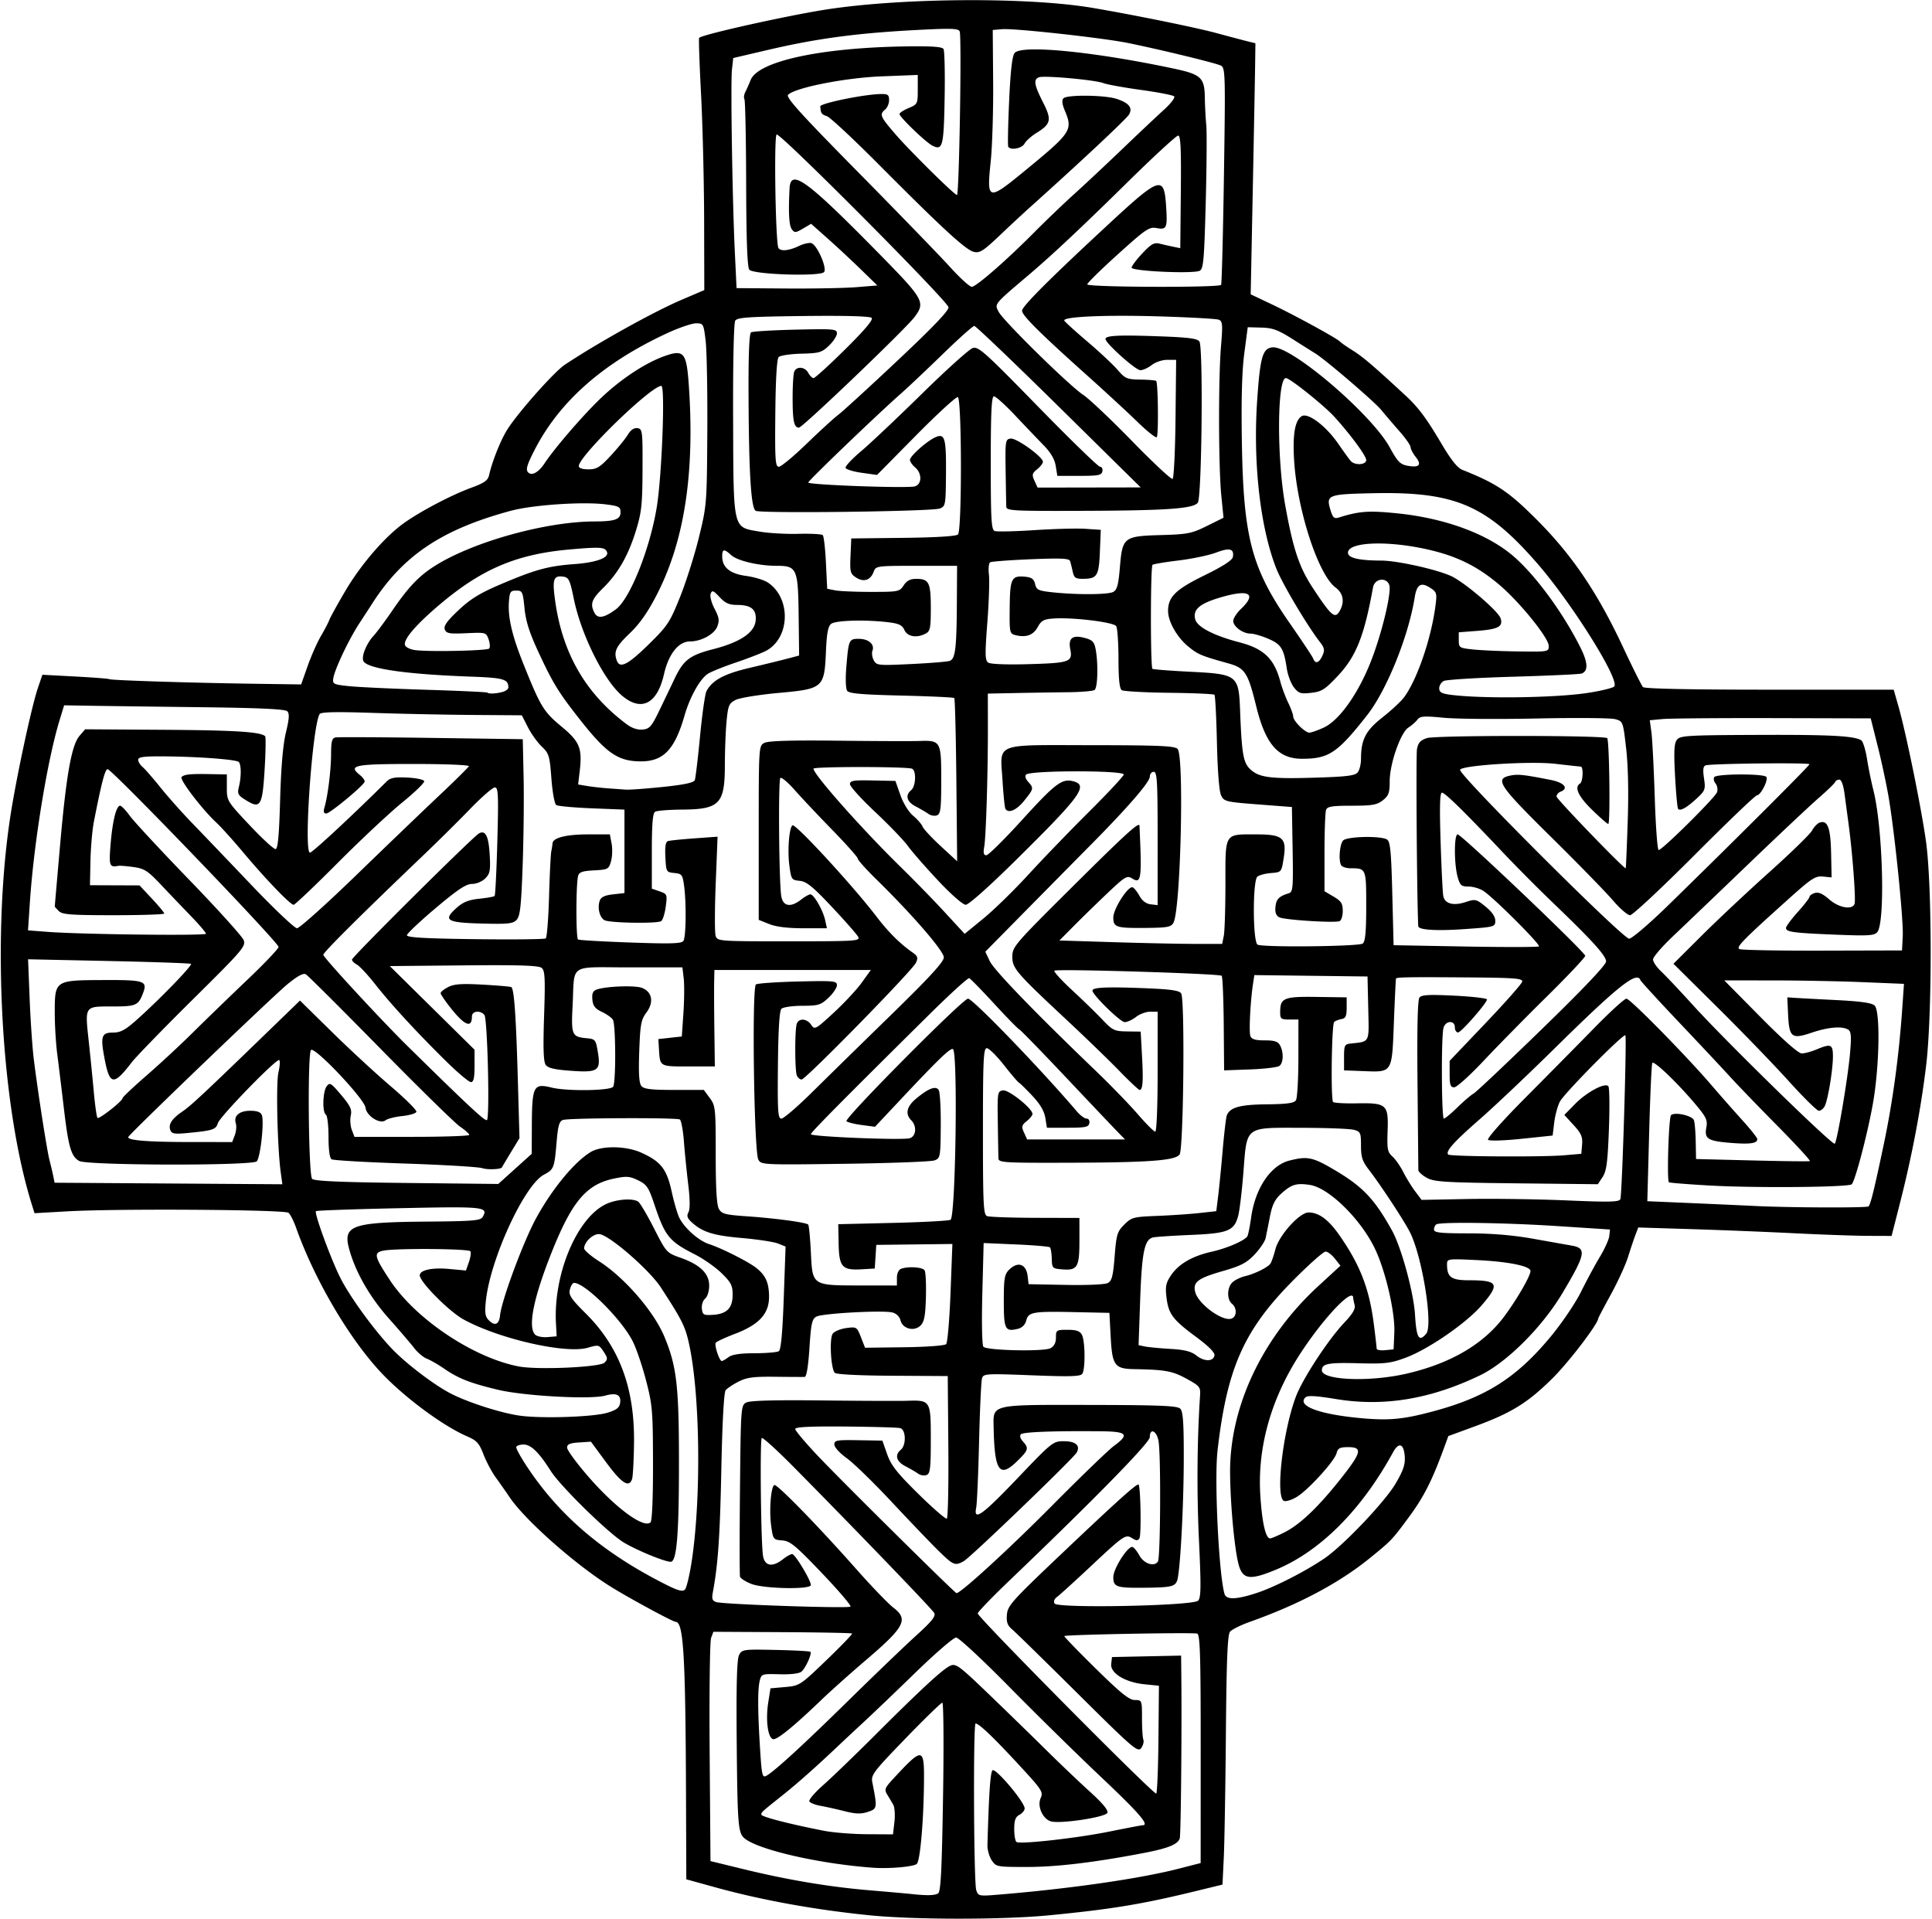 <?xml version="1.0"?>
<svg xmlns="http://www.w3.org/2000/svg" width="694.688" height="690" viewBox="0 0 694.688 690">
  <path d="M312.188 688.582c-19.553-2-38.42-5.433-54.972-10.005l-10.441-2.884-.107-30.112c-.18-50.351-.899-62.456-3.712-62.456-.98 0-16.292-8.277-23.112-12.493-12.717-7.861-30.934-23.937-36.576-32.277a324.479 324.479 0 00-4.999-7.128c-1.442-1.99-3.436-5.737-4.43-8.329-1.538-4.008-2.414-4.972-5.866-6.46-8.674-3.735-22.627-14.074-30.92-22.909-11.55-12.307-23.964-33.456-30.596-52.127-.856-2.409-2.083-4.817-2.727-5.351-1.389-1.153-61.407-1.548-79.474-.524l-11.837.672-.994-3.178C.398 397.771-2.958 337.38 3.687 293.754c2.134-14.012 7.664-39.78 9.998-46.591l1.561-4.556 11.77.623c6.472.343 12.01.773 12.306.956.678.42 28.882 1.319 51.615 1.647l17.344.25 2.344-6.632c1.29-3.647 3.437-8.496 4.774-10.775 1.337-2.28 2.696-4.886 3.02-5.791.324-.906 2.89-5.557 5.702-10.335 5.613-9.537 14.122-19.42 20.987-24.379 5.864-4.234 17.083-10.135 24.357-12.811 4.772-1.755 5.974-2.62 6.421-4.62 1.117-4.997 4.294-12.879 6.66-16.521 4.16-6.405 16.82-20.621 20.586-23.117 12.003-7.953 31.8-18.96 41.847-23.265l8.264-3.542-.06-25.195c-.033-13.856-.53-34.18-1.103-45.165-.575-10.984-.886-20.13-.692-20.323 1.277-1.277 33.161-8.34 46.737-10.354 27.574-4.09 71.886-4.291 94.688-.43 14.884 2.521 37.092 7.035 44.53 9.052 4.641 1.258 9.704 2.599 11.25 2.98l2.813.692-.097 7.458c-.053 4.102-.435 24.412-.848 45.133l-.752 37.674 7.88 3.745c8.232 3.913 23.477 12.265 24.286 13.305.258.331 2.313 1.758 4.566 3.17 3.637 2.278 7.378 5.473 18.93 16.164 4.661 4.313 7.522 8.15 13.015 17.458 3.303 5.597 5.68 8.575 7.383 9.253 12.372 4.92 16.723 7.838 26.92 18.06 12.62 12.651 21.716 26.09 30.819 45.528 3.5 7.477 6.768 14.016 7.26 14.531.571.6 16.99.938 45.52.938h44.627l1.734 6.093c2.74 9.629 8.165 36.238 9.87 48.414 2.223 15.876 2.258 62.314.06 80.612-1.862 15.51-5.113 32.619-9.375 49.333l-3.048 11.953-8.437-.03c-4.64-.017-16.453-.432-26.25-.923-9.797-.49-26.494-1.16-37.105-1.49l-19.292-.597-1.028 2.692c-.565 1.481-1.75 5.013-2.631 7.849-.882 2.836-3.656 8.902-6.165 13.48-2.508 4.578-4.56 8.467-4.56 8.643 0 1.87-10.468 15.603-16.367 21.47-8.886 8.84-14.848 12.541-27.912 17.33l-9.628 3.53-1.673 4.57c-4.173 11.395-7.153 17.28-12.285 24.254-6.233 8.472-6.445 8.697-14.14 14.95-11.148 9.063-25.558 16.724-43.371 23.06-3.214 1.143-6.378 2.722-7.031 3.508-.9 1.084-1.26 9.985-1.488 36.677-.165 19.386-.508 39.521-.763 44.746l-.462 9.498-10.019 2.439c-19.032 4.633-29.788 6.403-52.205 8.592-16.886 1.648-48.836 1.628-65.157-.04zm25.13-7.825c.953-.604 1.345-8.276 1.77-34.673.301-18.643.186-33.896-.255-33.896-.44 0-6.411 5.8-13.267 12.89-11.521 11.915-12.423 13.104-11.912 15.703 1.837 9.334 1.804 9.547-1.616 10.676-2.452.81-4.356.752-8.312-.249-2.823-.714-6.7-1.575-8.615-1.914-1.915-.34-3.753-1.054-4.084-1.589-.33-.535 1.87-3.148 4.89-5.808 3.019-2.66 11.413-10.75 18.654-17.976 16.835-16.803 24.392-23.773 27.12-25.017 1.994-.908 3.158-.05 13.755 10.13 6.367 6.117 15.626 15.13 20.576 20.028 4.95 4.899 12.085 11.699 15.856 15.11 4.542 4.111 6.673 6.68 6.316 7.61-.615 1.602-17.153 4.086-20.381 3.062-2.96-.94-4.928-5.48-3.62-8.351 1.004-2.201.495-2.97-8.142-12.296-9.083-9.81-14.028-14.51-15.264-14.51-.887 0-.658 57.168.241 59.886.715 2.163.953 2.212 7.901 1.64 25.717-2.114 50.783-5.72 64.821-9.323l7.969-2.046.014-41c.01-33.544-.217-41.088-1.251-41.485-1.288-.495-47.258.355-47.786.883-.16.159 4.9 5.394 11.242 11.632 9.058 8.911 12.084 11.347 14.109 11.36 2.562.016 2.578.055 2.578 6.502 0 3.567.22 7.06.49 7.761.269.702-.087 2.063-.79 3.026-1.185 1.62-2.88.163-22.756-19.565-11.811-11.722-22.448-22.129-23.638-23.125-1.681-1.408-2.098-2.588-1.875-5.306.263-3.2 1.839-4.968 18.569-20.852 21.07-20.004 28.228-26.447 28.773-25.902.738.738 1.02 18.169.314 19.313-.56.907-1.1.906-2.56-.006-2.444-1.526-2.88-1.231-15.064 10.18-5.677 5.316-11.065 10.209-11.973 10.873-1.015.742-1.365 1.671-.908 2.41 1.111 1.798 49.77.83 51.59-1.027 1.054-1.075 1.107-4.842.307-21.923-.807-17.232-.663-35.672.406-51.925.194-2.953-.152-3.372-4.948-5.995-5.032-2.753-7.568-3.213-18.805-3.41-6.952-.123-7.839-1.337-8.382-11.482l-.469-8.75-12.656-.27c-14.91-.318-16.476-.04-17.254 3.06a4.005 4.005 0 01-2.914 2.922c-4.679 1.174-5.144.277-5.144-9.901 0-8.155.249-9.654 1.875-11.28 3.188-3.188 6.203-2.134 6.712 2.347l.319 2.81 13.373.26c7.706.15 14.118-.14 15.133-.682 1.439-.77 1.885-2.521 2.444-9.588.624-7.881.929-8.89 3.452-11.412 2.618-2.618 3.261-2.788 11.864-3.13 5.003-.198 11.826-.661 15.162-1.03l6.065-.669.657-5.263c.361-2.896 1.098-10.34 1.636-16.545.54-6.204 1.202-11.86 1.474-12.569 1.128-2.94 4.648-3.93 14.347-4.037 7.356-.08 9.875-.433 10.532-1.47.475-.752.87-7.588.878-15.194l.014-13.828h-3.281c-2.972 0-3.282-.249-3.282-2.633 0-5.132 1.263-5.66 13.125-5.49l10.782.154v3.738c0 2.999-.37 3.803-1.875 4.075-1.032.186-2.21.653-2.618 1.037-.906.852-1.265 27.893-.382 28.775.345.345 4.137.562 8.426.482 10.842-.202 11.514.394 11.17 9.915-.236 6.57-.04 7.604 1.747 9.22 1.107 1.002 2.86 3.508 3.895 5.57 1.035 2.063 2.938 5.159 4.23 6.88l2.346 3.129 16.53-.317c9.092-.174 25.068.05 35.503.496 15.729.673 19.052.593 19.443-.469.627-1.703 2.358-58.32 1.8-58.878-.703-.702-21.926 20.772-23.532 23.811-.807 1.527-1.727 4.902-2.044 7.5l-.577 4.724-11.204 1.17c-6.358.666-11.557.819-12.02.356-.463-.463 5.396-7.058 13.548-15.248 7.9-7.938 18.995-19.172 24.655-24.965 5.66-5.792 10.859-10.532 11.552-10.532 1.348 0 21.578 20.59 30.752 31.298a710.585 710.585 0 0010.92 12.398c2.965 3.27 5.391 6.332 5.391 6.805 0 1.543-2.584 1.909-9.556 1.353-8.254-.658-9.534-1.466-8.77-5.54.496-2.645-.014-3.716-4.044-8.498-6.467-7.672-14.815-15.65-15.385-14.704-.263.437-.774 11.801-1.135 25.254l-.657 24.459 15.32.659c8.427.362 19.118.845 23.758 1.072 12.28.602 39.907.693 40.466.134.748-.748 2.14-6.43 5.547-22.659 3.153-15.017 5.391-31.506 6.565-48.364l.626-8.989-14.883-.617c-8.186-.34-22.722-.619-32.303-.62l-17.42-.003 12.972 13.125c8.192 8.288 13.672 13.125 14.872 13.125 1.045 0 3.414-.633 5.265-1.407 5.256-2.196 5.95-1.904 5.95 2.502 0 4.787-1.8 15.653-2.963 17.89-.47.901-1.405 1.64-2.08 1.64-.674 0-5.504-4.746-10.733-10.547-5.23-5.8-16.72-17.696-25.535-26.433l-16.027-15.887 10.153-10.118c5.584-5.565 16.517-15.821 24.296-22.793 7.778-6.97 14.693-13.703 15.366-14.961.673-1.258 1.872-2.536 2.664-2.84 2.915-1.118 4.01 1.707 4.203 10.846l.187 8.824-3.082-.307c-2.729-.273-4.123.628-12.187 7.868-16.713 15.005-19.202 17.544-17.859 18.216.69.345 14.12.593 29.846.551l28.594-.075.268-5.157c.291-5.62-2.738-35.719-4.953-49.218-.762-4.641-2.55-13.079-3.975-18.75l-2.59-10.313-35.156-.092c-19.336-.05-37.211.102-39.723.338l-4.566.43.584 4.263c.322 2.345.861 12.845 1.2 23.334.338 10.49.969 19.07 1.401 19.07 1.307 0 20.413-18.94 21.013-20.831.307-.967.065-2.352-.537-3.078-.603-.726-.824-1.76-.491-2.3.77-1.244 17.992-1.307 18.758-.068.726 1.174-2.059 6.59-3.388 6.59-.558 0-10.69 9.703-22.517 21.563s-22.227 21.562-23.111 21.562c-.884 0-3.682-2.425-6.217-5.39-2.535-2.965-12.551-13.228-22.258-22.807-18.661-18.416-20.244-20.771-14.762-21.975 2.835-.623 4.865-.412 14.692 1.523 4.897.965 6.626 3.054 3.516 4.248-.774.297-1.407 1.077-1.407 1.734 0 .887 24.014 25.792 24.87 25.792.082 0 .406-7.488.718-16.64.362-10.622.16-20.177-.557-26.418-1.116-9.708-1.144-9.783-3.937-10.561-1.547-.432-14.203-.541-28.125-.243-13.922.297-29.04.178-33.595-.266-7.046-.686-8.445-.588-9.375.656-.6.804-2.063 2.09-3.249 2.858-2.848 1.843-6.74 13.021-6.745 19.374-.004 4.125-.376 5.146-2.475 6.797-2.095 1.648-3.788 1.943-11.15 1.943-7.05 0-8.786.279-9.248 1.483-.313.816-.569 7.735-.569 15.376v13.894l3.281 1.936c2.742 1.617 3.281 2.467 3.281 5.17 0 1.78-.527 3.424-1.171 3.655-1.949.697-19.799-.449-21.618-1.388-1.197-.618-1.61-1.725-1.406-3.765.28-2.792 1.24-3.773 4.766-4.866 1.518-.471 1.641-1.85 1.406-15.771l-.258-15.255-12.18-.937c-11.65-.897-12.228-1.04-13.295-3.282-.68-1.43-1.26-8.825-1.486-18.978-.203-9.148-.607-16.871-.897-17.161-.29-.29-7.64-.61-16.335-.712-8.694-.102-16.334-.525-16.979-.94-.82-.53-1.176-3.897-1.186-11.248-.007-5.77-.38-11.068-.825-11.772-.904-1.427-15.477-3.21-22.458-2.749-3.58.237-4.451.704-5.765 3.092-1.602 2.911-4.186 3.845-7.992 2.89-2.104-.528-2.172-.857-2.077-9.949.11-10.435.654-11.525 5.518-11.052 2.388.232 3.192.82 3.615 2.642.484 2.083 1.164 2.41 6.13 2.945 8.84.951 20.083.89 21.97-.12 1.377-.737 1.862-2.538 2.389-8.858.903-10.847 1.357-11.2 14.829-11.586 9.538-.273 10.99-.561 16.446-3.263l5.984-2.963-.792-8c-1.018-10.274-1.084-41.914-.113-53.583.666-8.001.573-9.09-.82-9.625-.863-.331-10.482-.868-21.375-1.193-19.494-.582-34.71.093-34.153 1.515.157.398 3.87 3.775 8.253 7.503s9.297 8.32 10.92 10.206c2.721 3.16 3.362 3.434 8.2 3.502 2.886.041 5.436.263 5.666.493.697.697.892 19.536.21 20.22-.35.35-3.48-2.136-6.957-5.523-3.476-3.388-11.593-10.88-18.039-16.648-17.02-15.234-23.437-21.612-23.437-23.297 0-1.577 9.854-11.427 31.394-31.382 18.12-16.787 19.65-17.281 20.374-6.588.56 8.252.288 8.919-3.361 8.254-2.696-.49-3.847.286-13.954 9.415-6.058 5.472-11.015 10.344-11.015 10.825 0 1.047 47.491 1.217 48.135.173.238-.387.696-18.085 1.018-39.328.552-36.403.49-38.675-1.08-39.495-1.696-.885-20.316-5.431-33.073-8.075-8.973-1.859-41.181-5.413-45.612-5.032l-3.37.29.147 18.75c.08 10.312-.311 23.136-.87 28.497-1.485 14.215-1.07 14.329 12.268 3.377 16.73-13.737 17.312-14.61 14.404-21.571-1.03-2.462-1.175-3.815-.485-4.505 1.326-1.326 14.858-1.17 19.066.218 4.444 1.467 5.817 3.15 4.53 5.556-.812 1.517-17.242 16.909-36.132 33.85-2.04 1.83-6.766 6.226-10.5 9.769-5.903 5.598-7.118 6.36-9.287 5.815-2.9-.728-11.3-8.46-34.27-31.546-9.084-9.13-17.416-16.885-18.515-17.234-1.911-.606-2.161-.974-2.374-3.488-.095-1.114 15.602-4.34 21.703-4.46 2.6-.051 3.047.267 3.047 2.169 0 1.226-.633 2.754-1.407 3.396-2.115 1.755-1.825 2.473 3.516 8.69 5.087 5.923 20.874 21.552 22.296 22.074.79.29 1.744-56.236.992-58.783-.313-1.06-2.575-1.196-12.188-.738-23.714 1.131-38.356 3.025-56.929 7.366l-12.313 2.878-.464 4.114c-.53 4.709.141 47.094 1.046 65.961l.607 12.657 17.812.135c9.797.074 21.188-.142 25.313-.48l7.5-.615-6.094-5.92c-3.352-3.257-8.712-8.244-11.911-11.083l-5.818-5.161-2.924 1.718c-2.663 1.565-3.022 1.585-4.027.218-.993-1.352-1.245-6.008-.792-14.672.381-7.288 6.15-3.051 32.738 24.039 15.534 15.829 16.154 16.958 12.187 22.228-3.295 4.377-40.266 39.749-41.547 39.749-1.784 0-2.281-2.347-2.281-10.781 0-4.299.256-8.483.57-9.299.799-2.083 3.857-1.846 5.055.393.552 1.03 1.414 1.875 1.916 1.875s5.618-4.657 11.37-10.348c7.059-6.985 10.148-10.656 9.508-11.296-.606-.606-9.493-.848-24.564-.669-19.759.235-23.758.51-24.498 1.688-.518.824-.831 15.467-.756 35.381.15 40.278-.206 38.737 9.357 40.42 3.272.575 9.6.946 14.064.825s8.43.09 8.814.469c.384.378.9 4.872 1.146 9.985l.447 9.296 2.81.562c1.544.309 7.386.561 12.982.561 9.817 0 10.227-.082 11.709-2.343 1.106-1.688 2.371-2.344 4.522-2.344 4.574 0 5.236 1.323 5.236 10.467 0 7.164-.233 8.341-1.814 9.188-3.208 1.717-6.575 1.167-7.678-1.255-.812-1.781-1.974-2.34-5.839-2.804-8.2-.985-18.885-.685-20.495.576-1.121.878-1.592 3.348-1.875 9.848-.575 13.207-.936 13.525-17.052 14.996-7.063.645-14.023 1.783-15.467 2.53-2.37 1.226-2.684 1.975-3.227 7.734-.332 3.507-.606 10.607-.61 15.777-.01 13.88-1.897 15.82-15.475 15.905-4.64.029-8.965.383-9.61.788-.848.533-1.171 4.442-1.171 14.182v13.447l2.802.977c2.717.947 2.783 1.112 2.2 5.482-.332 2.478-1.065 4.825-1.63 5.214-1.389.957-18.45.691-20.367-.317-1.778-.936-2.64-4.421-1.738-7.018.454-1.305 1.783-1.942 4.76-2.28l4.13-.468v-30l-11.72-.469c-6.445-.258-12.206-.786-12.803-1.173-.606-.394-1.376-4.596-1.746-9.536-.613-8.177-.87-9.027-3.456-11.483-1.537-1.458-3.782-4.587-4.989-6.952l-2.194-4.3-17.64-.125c-9.702-.069-25.913-.404-36.024-.746-13.016-.439-18.57-.318-19.024.415-2.638 4.269-5.821 49.837-3.481 49.837.87 0 15.214-13.317 27.563-25.59 1.336-1.328 2.91-1.625 7.436-1.406 3.157.153 5.89.728 6.07 1.278.182.55-3.37 4.007-7.894 7.682-4.523 3.675-14.969 13.456-23.213 21.734-8.244 8.279-15.374 15.053-15.846 15.053-1.18 0-9.998-9.165-18.04-18.75-3.677-4.383-8.05-9.235-9.718-10.782-5.092-4.724-13.386-15.585-12.528-16.407 1.018-.975 3.064-1.18 10.418-1.044l5.86.108v4.776c0 4.716.105 4.888 8.203 13.497 4.511 4.797 8.71 8.659 9.331 8.583.815-.1 1.267-5.039 1.627-17.759.332-11.735 1.026-19.808 2.079-24.168 1.202-4.982 1.319-6.808.488-7.639-.77-.77-9.89-1.198-30.864-1.453-16.374-.198-34.182-.433-39.573-.52l-9.802-.161-1.655 5.425c-4.411 14.464-9.246 44.156-10.664 65.499l-.664 9.987 6.919.533c12.01.927 57.075 1.462 57.075.678 0-.412-2.426-3.258-5.391-6.323a1589.695 1589.695 0 01-10.803-11.305c-4.757-5.037-5.955-5.805-9.891-6.347-2.464-.338-4.88-.538-5.37-.442-3.265.636-3.482.04-2.839-7.783.686-8.333 2.046-13.828 3.423-13.828.472 0 2.051 1.645 3.508 3.657 1.458 2.012 11.058 12.353 21.334 22.981 10.277 10.628 19.087 20.386 19.579 21.683.836 2.206-.348 3.588-18.282 21.331-10.546 10.435-20.44 20.622-21.987 22.638-6.458 8.418-7.9 8.253-9.7-1.104-1.603-8.335-1.19-9.624 3.077-9.624 2.577 0 4.34-.941 8.232-4.398 8.29-7.36 20.423-19.866 19.699-20.304-.376-.226-13.705-.69-29.62-1.029l-28.939-.617.571 14.346c.314 7.89.995 17.72 1.515 21.846 1.54 12.24 4.712 32.566 5.63 36.093.471 1.805 1.072 4.355 1.337 5.667l.48 2.385 40.951.277 40.951.278-.584-4.263c-1.21-8.833-1.744-32.074-.826-35.99.514-2.194.639-4.173.276-4.397-1.001-.619-21.318 20.272-22.059 22.682-.705 2.293-1.791 2.653-10.612 3.51-4.974.485-5.963.33-6.477-1.01-.794-2.069.546-4.112 4.433-6.758 3.02-2.057 7.943-6.665 31.61-29.588l10.572-10.24 11.46 11.268c6.303 6.197 15.799 14.966 21.102 19.487 5.302 4.52 9.488 8.685 9.3 9.253-.187.568-2.464 1.25-5.06 1.516-2.597.266-5.306.948-6.02 1.517-1.956 1.556-6.849-1.505-7.208-4.51-.38-3.186-18.535-22.343-19.638-20.723-1.278 1.879-.877 44.997.431 46.305.804.804 10.281 1.214 34.022 1.473l32.908.358 6.015-5.42 6.016-5.42.043-9.844c.065-14.616.564-15.589 7.17-13.958 5.479 1.353 21.147 1.124 22.065-.323 1.04-1.639.954-22.435-.1-24.1-.47-.743-2.256-2.01-3.97-2.816-2.41-1.133-3.18-2.128-3.4-4.39-.207-2.123.178-3.103 1.406-3.58 3.165-1.228 13.864-1.649 16.43-.646 3.689 1.44 4.353 5.13 1.597 8.859-1.93 2.61-2.233 4.256-2.58 13.986-.283 7.926-.065 11.425.774 12.436.913 1.1 3.49 1.407 11.806 1.407h10.639l2.137 2.891c2.046 2.767 2.138 3.646 2.138 20.39 0 12.168.352 18.116 1.157 19.521 1.016 1.773 2.281 2.098 10.313 2.653 10.035.693 21.005 2.179 21.784 2.951.273.27.707 4.772.965 10.003.593 12.05.321 11.87 18.046 11.89l12.891.013v-2.712c0-1.608.604-2.944 1.483-3.281 2.53-.97 7.746-.626 8.48.56.384.622.594 4.946.468 9.61-.18 6.652-.59 8.846-1.897 10.176-2.269 2.31-6.47 1.26-7.24-1.808-.344-1.374-1.488-2.48-2.94-2.845-3.437-.862-25.106.314-27.287 1.481-1.593.853-1.937 2.397-2.514 11.31-.424 6.545-1.054 10.343-1.72 10.378-.579.031-5.348.008-10.598-.05-7.812-.089-10.209.23-13.188 1.75-2.003 1.021-4.087 2.415-4.632 3.097-.615.77-1.202 11.576-1.546 28.428-.493 24.182-1.188 34.244-3.053 44.206-.444 2.376-.2 3.068 1.245 3.527 2.649.84 47.483 2.36 48.248 1.635.358-.34-4.282-5.78-10.313-12.09-9.526-9.966-11.395-11.504-14.246-11.718-3.227-.243-3.293-.333-3.975-5.404-.735-5.459-.09-13.756 1.126-14.508.88-.544 15.64 14.583 29.398 30.13 5.55 6.27 11.55 12.515 13.333 13.875 5.652 4.311 4.28 6.945-9.928 19.072-5.439 4.643-12.61 11.055-15.937 14.25-9.519 9.142-15.5 14.056-17.108 14.056-1.992 0-2.957-6.668-1.916-13.246l.797-5.035 5.273-.469c5.196-.461 5.414-.603 14.853-9.674 5.269-5.063 9.417-9.368 9.218-9.567-.199-.198-11.501-.42-25.116-.493l-24.755-.131-.822 2.198c-.453 1.21-.688 19.76-.523 41.222l.3 39.024 11.72 2.86c15.984 3.903 30.946 6.417 45.468 7.641 6.703.565 13.453 1.165 15 1.333 5.592.609 8.46.544 9.662-.218zm-23.255-9.22c-20.343-1.451-43.443-6.932-46.93-11.134-1.744-2.102-1.999-6.106-2.245-35.308-.165-19.569.087-28.506.843-30 1.047-2.065 1.423-2.12 13.159-1.875 6.645.138 12.27.44 12.503.673.647.647-1.737 5.904-3.244 7.155-.803.666-3.935 1.033-7.838.92-6.318-.185-6.518-.12-7.125 2.298-.778 3.1-.743 10.923.11 24.54.592 9.441.821 10.438 2.229 9.685 2.832-1.515 13.425-11.233 30.1-27.613 9.023-8.863 19.717-19.12 23.762-22.793 5.7-5.174 7.17-7.012 6.527-8.16-.803-1.434-27.62-29.29-50.303-52.249-6.109-6.183-11.375-10.975-11.702-10.647-.709.708-.306 38.032.458 42.424.635 3.655 3.404 4.11 7.139 1.172 1.31-1.031 2.813-1.875 3.339-1.875 1.039 0 6.717 9.408 6.717 11.13 0 1.699-17.005 1.365-21.47-.422-2.034-.813-3.835-1.973-4.004-2.578-.169-.604-.175-14.704-.013-31.332.287-29.495.342-30.259 2.24-31.275 1.331-.712 9.993-.951 27.363-.755 13.979.158 27.675.214 30.436.123 8.496-.278 8.574-.152 8.574 13.921 0 10.416-.223 12.27-1.534 12.773-.844.324-2.215.097-3.047-.504-.832-.6-2.884-1.8-4.56-2.667-3.266-1.687-3.915-4.027-1.64-5.914 2.018-1.675 1.85-7.262-.235-7.785-.902-.226-9.762-.48-19.688-.565-12.772-.11-18.046.151-18.046.893 0 .577 3.656 4.916 8.125 9.643 8.442 8.93 49.277 49.357 49.867 49.37 1.52.032 18.931-15.914 34.351-31.46 10.313-10.397 20.332-20.066 22.266-21.486 5.666-4.162 4.776-5.16-4.688-5.255-16.769-.17-27.915.243-28.759 1.066-.53.517-.255 1.525.703 2.584 2.22 2.452 2.029 3.106-2.074 7.112-6.35 6.2-8.142 3.617-8.449-12.175-.163-8.39-1.319-8.12 34.7-8.06 25.163.043 31.354.3 32.402 1.348 1.008 1.008 1.289 5.023 1.266 18.11-.03 17.409-1.318 40.931-2.393 43.735-.813 2.119-2.252 2.432-11.646 2.534-10.187.11-11.296-.264-11.296-3.816 0-3.072 5.309-11.367 6.93-10.827.526.176 1.64 1.556 2.475 3.067 1.645 2.979 5.354 4.166 6.646 2.127.911-1.437 1.098-37.904.222-43.207-.625-3.781-3.148-4.964-3.148-1.475 0 1.973-19.954 22.352-50.461 51.534-6.278 6.005-11.414 11.33-11.414 11.832 0 1.397 63.492 65.46 64.192 64.769.337-.333.692-9.193.788-19.688l.176-19.081-5.156-.52c-6.995-.703-12.39-4.001-12.004-7.337l.285-2.456 12.422-.261 12.422-.262.073 6.355c.225 19.536-.136 58.043-.556 59.369-.672 2.117-4.129 3.54-12.544 5.167-17.753 3.43-31.574 5.101-42.202 5.101-11.122 0-11.315-.036-12.886-2.435-.878-1.34-1.56-3.766-1.515-5.391.507-18.41 1.027-26.134 1.813-26.92 1.04-1.04 11.567 11.425 11.567 13.696 0 .713-.844 1.748-1.875 2.3-1.44.77-1.875 1.963-1.875 5.134 0 2.272.368 4.358.82 4.637 1.44.89 21.76-1.388 33.397-3.744 6.186-1.252 11.565-2.277 11.953-2.277 2.546 0-1.187-4.326-14.999-17.378-8.636-8.162-23.516-22.778-33.066-32.48-9.55-9.703-18.099-17.642-18.998-17.642-.9 0-7.43 5.628-14.512 12.507-7.082 6.878-15.574 15-18.87 18.046a1201.51 1201.51 0 00-8.954 8.353c-7.605 7.225-14.67 13.503-19.78 17.577-7.923 6.315-7.929 6.32-7.929 7.199 0 .776 10.244 3.421 22.5 5.811 3.352.653 10.313 1.21 15.469 1.238l9.375.05.52-4.524c.287-2.5.077-5.28-.47-6.214-.543-.93-1.52-2.566-2.17-3.637-1.047-1.724-.804-2.356 2.112-5.505 10.833-11.698 11.297-11.63 11.144 1.618-.164 14.181-1.406 27.978-2.603 28.916-1.282 1.004-9.922 1.755-15.564 1.352zm23.35-114.011c-2.788-2.736-10.335-10.612-16.772-17.502-6.436-6.89-13.713-13.973-16.171-15.739-2.517-1.808-4.47-3.955-4.47-4.914 0-1.535.86-1.689 8.637-1.553l8.637.15 1.728 4.91c1.4 3.977 3.528 6.681 11.214 14.25 5.218 5.138 9.824 9.134 10.236 8.88.411-.255.654-11.89.539-25.858l-.21-25.395-19.873-.112c-11.894-.067-20.223-.488-20.743-1.05-1.428-1.54-1.998-12.354-.742-14.073.611-.836 2.808-1.747 4.882-2.025 3.689-.495 3.802-.424 5.26 3.286l1.489 3.792 14.114-.177c7.923-.1 14.515-.588 15.029-1.115.503-.515 1.216-8.83 1.585-18.477l.67-17.54-13.683.163-13.683.163-.277 4.252-.278 4.252-4.687.275c-7.035.413-8.132-.809-8.3-9.24l-.138-6.973 19.688-.468c10.828-.258 20.14-.765 20.695-1.126 1.846-1.204 2.669-60.772.847-61.38-1.048-.35-5.124 3.584-18.925 18.27l-9.088 9.672-4.733-.626c-2.604-.345-5.092-.963-5.53-1.374-.966-.907 41.843-44.061 43.71-44.061 1.729 0 26.263 25.418 39.137 40.546 1.206 1.418 2.781 2.579 3.5 2.579.739 0 1.168.712.99 1.64-.27 1.399-1.418 1.64-7.788 1.64h-7.47l-.582-3.573c-.397-2.446-1.881-4.954-4.703-7.95-2.268-2.408-4.424-4.521-4.793-4.697-.369-.176-2.802-3.032-5.407-6.346-2.604-3.315-5.361-6.027-6.126-6.027-1.2 0-1.39 4.098-1.39 29.9 0 26.45.171 29.965 1.488 30.47.82.315 8.624.593 17.344.618l15.855.045v8.275c0 9.49-.719 10.662-6.263 10.206-3.444-.284-3.584-.43-3.677-3.83-.054-1.943-.343-3.78-.644-4.08-.3-.3-5.79-.773-12.199-1.05l-11.652-.503-.473 18.177c-.272 10.455-.108 18.577.387 19.116 1.25 1.364 21.72 1.8 24.123.514 1.312-.702 1.96-1.968 1.96-3.828 0-2.666.171-2.78 4.186-2.78 3.18 0 4.42.436 5.157 1.813 1.161 2.17 1.27 12.2.15 13.966-.637 1.006-4.16 1.117-18.162.574-16.528-.641-17.399-.588-17.919 1.096-.3.973-.774 11.262-1.053 22.864-.278 11.601-.746 22.253-1.038 23.671-1.026 4.972 2.183 2.675 14.913-10.674 12.344-12.944 12.73-13.253 16.584-13.253 4.246 0 6.012 1.52 4.673 4.024-1.112 2.077-38.098 37.663-40.627 39.089-3.146 1.774-3.738 1.53-9.138-3.77zM615 426.26c-7.992-.451-14.699-.982-14.904-1.179-.787-.757-.08-23.285.756-24.122 1.26-1.26 7.58.124 8.224 1.801.297.775.592 4.232.654 7.683l.114 6.275 20.156.51c11.086.281 20.43.389 20.764.239.334-.15-4.94-5.886-11.72-12.746-6.779-6.86-14.413-14.773-16.964-17.582-2.551-2.81-10.778-11.585-18.281-19.5-7.504-7.916-13.783-14.772-13.955-15.235-1.246-3.359-7.983 2.009-31.094 24.776-9.54 9.397-21.575 20.78-26.747 25.295-9.276 8.1-12.352 11.55-11.265 12.637.735.735 33.749.944 41.657.264l6.199-.533.28-3.347c.23-2.739-.325-4.009-3.054-6.988l-3.335-3.642 3.857-3.93c4.208-4.287 10.755-7.783 11.97-6.39.413.472.505 7.418.204 15.434-.447 11.911-.86 15.052-2.262 17.189l-1.714 2.614-29.223-.32c-25.788-.283-29.581-.516-32.27-1.98-1.676-.911-3.05-2.174-3.055-2.805-.005-.631-.137-14.568-.296-30.97-.194-20.125.037-30.226.711-31.063.78-.97 3.561-1.111 12.718-.647 6.445.327 11.65.942 11.566 1.367-.314 1.59-9.27 11.788-10.394 11.835-.645.027-1.172-.795-1.172-1.826 0-2.658-3.373-2.465-4.097.234-.84 3.133-.71 32.579.143 32.579.403 0 2.618-1.835 4.922-4.077 2.303-2.242 4.9-4.458 5.768-4.925.869-.467 11.943-10.923 24.61-23.235 14.935-14.519 23.029-23.046 23.029-24.261 0-2.054-4.912-7.473-19.219-21.203-5.156-4.948-13.17-13.01-17.809-17.914-14.045-14.85-20.9-21.573-21.996-21.573-.746 0-.882 4.982-.481 17.578.307 9.668.745 18.5.972 19.625.556 2.757 3.657 3.575 8.054 2.124 3.465-1.144 3.786-1.07 7.132 1.638 2.278 1.844 3.503 3.62 3.503 5.076 0 2.188-.25 2.258-10.781 3-10.405.735-16.835.34-16.911-1.037-.48-8.69-.865-61.497-.464-63.634.435-2.323 1.238-3.217 3.578-3.986 3.177-1.044 63.78-1.026 64.825.019.775.776 1.149 30.849.383 30.848-.34 0-2.977-2.303-5.86-5.116-4.937-4.821-6.434-8.098-4.301-9.416 1.081-.668 1.29-6.09.234-6.102-.386-.005-4.5-.45-9.14-.99-8.99-1.047-34.219.567-34.219 2.189 0 2.29 58.495 60.684 60.788 60.684.961 0 7.153-5.28 13.835-11.797 23.805-23.216 51.002-50.37 51.003-50.922 0-.637-35.427-.253-37.325.404-.902.312-1.062 1.551-.598 4.646.589 3.925.419 4.42-2.434 7.085-3.77 3.52-6.247 4.907-6.896 3.857-.27-.437-.76-5.817-1.088-11.956-.462-8.653-.312-11.533.669-12.818 1.155-1.513 3.658-1.666 28.921-1.766 26.154-.104 34.793.344 37.37 1.937.616.38 1.55 3.401 2.078 6.714.527 3.312 1.55 8.343 2.273 11.179 3.398 13.33 4.345 47.55 1.414 51.081-1.044 1.259-3.175 1.39-14.911.917-15.357-.62-17.912-.965-17.912-2.425 0-.56 1.899-3.128 4.22-5.709 2.32-2.58 4.218-5.04 4.218-5.465 0-.425.857-1.045 1.903-1.377 1.35-.428 2.86.236 5.19 2.28 3.448 3.028 8.255 3.897 9.118 1.649.522-1.36-.704-17.965-2.088-28.295l-1.538-11.485c-.405-3.025-1.12-4.921-1.856-4.921-.659 0-1.338.392-1.51.871-.172.48-2.844 3.071-5.938 5.76-3.093 2.687-14.484 13.397-25.312 23.8-10.828 10.402-22.957 22.007-26.953 25.79-3.996 3.783-7.266 7.578-7.266 8.434 0 .856 1.318 2.795 2.93 4.31 1.611 1.514 6.857 7.078 11.658 12.365 11.906 13.112 50.006 50.326 50.756 49.575.883-.883 4.715-23.54 5.496-32.498.53-6.071.398-7.84-.632-8.492-2.162-1.369-7.131-.962-13.193 1.08-7.192 2.423-8.061 1.742-8.45-6.62l-.284-6.094 2.813.19c1.547.103 8.297.465 15 .803 8.602.434 12.6 1.009 13.593 1.956 1.975 1.884 1.784 20.202-.35 33.613-1.624 10.207-6.54 29.297-7.894 30.65-1.076 1.077-34.52 1.377-50.818.455zm-441.563-6.248c-1.289-.448-13.765-1.196-27.724-1.662-13.96-.466-25.878-1.155-26.485-1.53-.695-.43-1.103-3.415-1.103-8.071 0-4.064-.422-7.65-.937-7.969-1.35-.834-1.156-8.25.268-10.197 1.1-1.504 1.56-1.23 5.227 3.12 3.318 3.936 3.92 5.228 3.443 7.4-.318 1.448-.15 3.76.375 5.14l.953 2.506h20.648c11.356 0 20.645-.316 20.642-.703-.004-.387-1.493-1.716-3.31-2.953-1.817-1.237-14.738-13.893-28.713-28.125-13.976-14.231-26.009-26.225-26.74-26.653-.917-.536-2.987.583-6.671 3.605-5.267 4.32-56.65 53.636-57.173 54.873-.51 1.203 6.856 1.81 22.09 1.82l15.257.011.938-2.468c.516-1.357.682-3.275.368-4.263-.854-2.692 1.258-4.519 5.224-4.519 2.424 0 3.722.487 4.13 1.55.914 2.382-.515 15.312-1.838 16.635-1.622 1.622-60.893 1.498-63.818-.133-2.91-1.623-3.871-4.925-5.533-18.99-.822-6.96-1.894-15.745-2.381-19.52-.488-3.776-.886-10.374-.886-14.662 0-11.813-.018-11.8 17.23-11.878 15.079-.067 16.184.291 14.508 4.702-1.698 4.465-2.47 4.796-11.165 4.796-9.963 0-9.75-.325-8.334 12.724.556 5.119 1.368 13.244 1.805 18.055.437 4.81 1.03 8.984 1.32 9.273.582.582 9.01-6.041 9.01-7.082 0-.36 3.88-4.023 8.62-8.14 4.742-4.117 12.24-11.072 16.661-15.455 4.422-4.383 13.237-12.918 19.589-18.967 6.351-6.05 11.405-11.378 11.23-11.841-1.005-2.662-59.916-63.88-61.472-63.88-.92 0-2.19 4.864-4.94 18.915-.573 2.927-1.124 9.255-1.224 14.063l-.182 8.741 8.916.035 8.916.034 4.443 4.75c2.444 2.613 4.444 5.023 4.444 5.357 0 .333-8.197.606-18.215.606-15.308 0-18.45-.236-19.687-1.474-.81-.81-1.473-1.555-1.473-1.655 0-.1.848-9.879 1.885-21.73 2.224-25.426 4.149-36.298 7.014-39.628l2.03-2.36 28.52.185c25.528.166 34.637.748 36.2 2.311.276.276.196 5.572-.176 11.77-.797 13.259-1.498 14.463-6.592 11.315-3.063-1.893-3.295-2.334-2.642-5.014.875-3.586.83-7.9-.09-8.821-.885-.885-14.351-1.902-26.54-2.005-7.577-.065-9.61.191-9.61 1.21 0 .71.699 1.87 1.553 2.578.853.707 3.755 4.028 6.448 7.38 2.693 3.352 7.755 9.047 11.248 12.656 3.494 3.61 13.082 13.63 21.307 22.266 8.225 8.637 15.672 15.703 16.55 15.703.876 0 10.43-8.558 21.229-19.018s24.275-23.393 29.947-28.739c5.672-5.346 10.453-10.077 10.625-10.513.172-.436-8.768-.793-19.867-.793-21.222 0-23.623.48-19.418 3.886 1.16.939 1.965 2.078 1.79 2.531-.602 1.562-12.494 11.396-13.78 11.396-.894 0-1.098-.645-.67-2.11 1.211-4.127 2.376-13.446 2.395-19.15.015-4.641.328-5.85 1.577-6.093.857-.167 16.36-.092 34.453.166l32.895.468.3 13.594c.166 7.477.014 21.726-.337 31.664-.525 14.86-.912 18.36-2.176 19.692-1.322 1.395-3.085 1.58-12.604 1.325-12.631-.338-13.965-1.176-8.972-5.638 2.33-2.082 4.328-2.887 8.146-3.28 2.783-.288 5.267-.731 5.522-.986.255-.255.695-9.14.98-19.745.448-16.803.333-19.282-.901-19.282-.78 0-4.78 3.48-8.89 7.734s-11.868 11.93-17.24 17.06c-21.882 20.892-35.547 34.488-35.547 35.368 0 .972 20.723 23.424 30.469 33.011 21.737 21.384 27.784 27.011 28.382 26.413 1.048-1.048.177-36.44-.93-37.79-1.484-1.805-4.484-1.44-4.484.548 0 4.3-2.568 3.314-7.5-2.88-2.062-2.59-3.75-5.065-3.75-5.5 0-.435 1.223-1.423 2.718-2.196 2.128-1.1 4.823-1.289 12.422-.869 5.337.295 9.965.697 10.284.892.996.61 1.69 10.397 2.321 32.74l.61 21.563-3.128 5.156c-1.72 2.836-3.144 5.227-3.164 5.314-.165.74-5.205.97-7.063.324zm99.237-3.085c-1.563-2.919-2.368-62.052-.859-62.985.633-.391 7.445-.862 15.137-1.047 12.887-.31 13.985-.206 13.985 1.325 0 .914-1.37 2.95-3.046 4.526-2.78 2.613-3.61 2.866-9.446 2.88-3.523.008-6.88.495-7.469 1.084-.718.719-1.13 7.372-1.257 20.273-.164 16.747-.003 19.204 1.256 19.204.794 0 5.716-4.225 10.937-9.387 5.222-5.163 18.035-17.714 28.473-27.891 13.903-13.555 18.98-19.087 18.985-20.683.006-2.287-11.196-15.248-24.131-27.922-3.741-3.664-6.802-7.077-6.802-7.583 0-.506-4.113-5.137-9.14-10.292-5.027-5.154-11.132-11.633-13.567-14.397-2.434-2.764-4.747-4.704-5.14-4.31-.793.792-.498 37.725.34 42.543.634 3.655 3.403 4.11 7.138 1.171 1.311-1.03 2.803-1.875 3.315-1.875 1.27 0 4.522 5.671 5.31 9.26l.643 2.928h-8.493c-5.617 0-9.769-.51-12.262-1.508l-3.769-1.508v-31.272c0-31.01.017-31.28 2.01-32.346 1.404-.752 9.382-.993 26.484-.801 13.462.151 26.51.2 28.996.108 7.979-.293 8.135-.025 8.135 13.952 0 10.415-.222 12.27-1.533 12.772-.844.324-2.215.097-3.047-.504-.832-.6-2.884-1.8-4.56-2.666-3.266-1.687-3.915-4.027-1.64-5.914 1.7-1.412 1.874-7.142.234-7.694-2.32-.779-35.391-.78-35.391 0 0 2.067 17.584 21.894 31.35 35.35 4.748 4.64 11.867 11.948 15.82 16.24l7.186 7.802 6.807-5.57c3.743-3.063 11.012-10.16 16.153-15.771 5.141-5.61 14.95-15.775 21.797-22.588 6.847-6.813 12.45-12.824 12.45-13.36 0-1.532-33.513-1.52-35.088.013-.53.516-.255 1.524.703 2.582 2.088 2.307 2.045 2.517-1.397 6.8-2.768 3.445-5.671 4.705-6.764 2.937-.258-.417-.723-4.952-1.034-10.078-.846-13.942-3.633-12.825 31.92-12.802 24.287.016 29.932.26 31.014 1.341 2.419 2.42 1.118 57.64-1.472 62.48-.834 1.557-2.104 1.805-9.656 1.881-11 .111-11.977-.196-11.977-3.77 0-3.072 5.31-11.367 6.93-10.827.527.175 1.64 1.556 2.475 3.067.981 1.78 2.4 2.852 4.024 3.044l2.509.297V301.47c0-20.68-.193-23.969-1.406-23.969-.774 0-1.407.787-1.407 1.75 0 1.928-8.004 11.165-21.347 24.633-4.78 4.825-15.242 15.416-23.249 23.535l-14.558 14.762 1.617 3.406c1.531 3.227 16.28 18.495 37.922 39.258 5.374 5.156 12.231 12.222 15.237 15.703 3.006 3.48 5.854 6.328 6.328 6.328.5 0 .863-9.06.863-21.562V363.75h-2.686c-1.477 0-3.759.844-5.07 1.875-1.31 1.031-3.153 1.875-4.094 1.875-1.55 0-11.588-9.82-11.588-11.337 0-1.152 4.966-1.395 18.084-.885 10.067.392 13.124.814 13.82 1.91 1.38 2.169.852 55.969-.568 57.91-1.601 2.19-11.033 2.88-40.476 2.96-22.817.062-24.614-.052-24.666-1.574-.031-.902-.133-6.703-.225-12.89-.164-10.927-.11-11.259 1.888-11.544 2.058-.294 10.581 6.525 10.581 8.466 0 .496-.934 1.659-2.076 2.583-1.82 1.474-1.938 1.983-.957 4.135l1.118 2.454 17.598-.001 17.598-.001-2.518-2.577c-1.385-1.418-9.77-10.26-18.633-19.648-8.863-9.389-16.46-17.193-16.883-17.344-.423-.15-4.458-4.28-8.968-9.18-4.51-4.898-8.57-9.056-9.024-9.24-.454-.184-6.945 5.722-14.424 13.125-31.54 31.218-42.519 42.314-42.519 42.971 0 .903 33.06 2.24 35.584 1.44 2.292-.729 2.581-4.372.51-6.443-2.222-2.222-1.655-4.913 1.615-7.666 4.506-3.791 7.239-4.851 8.257-3.203.458.74.791 6.55.741 12.91-.088 11.15-.167 11.593-2.238 12.38-1.18.45-15.689 1-32.24 1.223-29.542.4-30.112.372-31.117-1.506zm129.852-31.85c-3.63-3.738-12.021-11.86-18.645-18.047-18.618-17.39-19.875-18.851-19.875-23.097 0-3.479.84-4.461 20.731-24.236 20.114-19.997 24.913-24.376 24.985-22.798.893 19.367.66 21.01-2.676 18.927-1.79-1.119-2.533-.674-8.798 5.269-3.763 3.57-9.2 8.867-12.08 11.772l-5.239 5.28 19.687.614c10.827.337 23.995.613 29.262.613h9.575l.586-2.93c.322-1.611.586-10.034.586-18.717 0-18.546-.51-17.728 11.043-17.728 9.626 0 11.059 1.246 9.895 8.603-.79 4.99-.79 4.99-4.524 5.295-2.054.167-4.267.746-4.918 1.287-1.762 1.462-1.669 23.803.102 24.483 2.628 1.008 36.512.627 37.78-.425.923-.766 1.247-4.267 1.247-13.476 0-13.552-.011-13.58-5.646-13.58-1.475 0-2.983-.488-3.351-1.084-1.003-1.622-.58-7.386.65-8.868 1.256-1.513 13.583-1.81 15.847-.382 1.145.723 1.493 4.33 1.875 19.44l.469 18.55 25.781.47c14.18.257 26.094.24 26.475-.038.742-.541-15.84-17.14-19.858-19.878-1.32-.9-3.75-1.637-5.401-1.64-2.67-.007-3.111-.397-3.98-3.523-1.293-4.657-1.284-15.234.013-15.234 1.365 0 45.876 42.354 45.876 43.652 0 .57-6.223 7.173-13.828 14.672-7.606 7.499-17.838 17.905-22.74 23.124-4.9 5.22-9.646 9.49-10.546 9.49-1.342 0-1.636-.857-1.636-4.76v-4.761l12.89-13.53c7.09-7.44 13.028-14.158 13.194-14.927.261-1.202-2.618-1.418-20.625-1.546-20.026-.142-24.35-.072-24.737.403-.096.118-.44 7.175-.765 15.683-.704 18.425-.45 18.013-10.888 17.613l-7.038-.27v-4.687c0-4.305.191-4.709 2.344-4.95 7.068-.791 6.648.044 6.357-12.653l-.263-11.46-20.345-.252-20.345-.252-.468 3.065c-.97 6.351-1.528 17.365-.955 18.858.44 1.148 1.777 1.55 5.149 1.55 3.543 0 4.77.403 5.525 1.814 1.323 2.473 1.22 6.192-.202 7.34-.644.52-5.39 1.1-10.547 1.287l-9.375.34-.139-16.701c-.077-9.186-.409-16.972-.739-17.301-.79-.79-59.412-2.582-60.155-1.839-.316.316 2.53 3.447 6.322 6.958 3.793 3.511 8.697 8.281 10.898 10.6 3.72 3.918 4.348 4.22 8.908 4.283l4.905.068.485 8.841c.494 9.002.269 12.123-.874 12.123-.351 0-3.61-3.059-7.24-6.797zm-241.883-3.281c-10.612-10.436-19.948-20.556-25.613-27.764-2.708-3.445-5.72-6.692-6.695-7.213-.975-.522-1.773-1.334-1.773-1.806 0-.955 43.409-44.083 45.641-45.346 2.364-1.336 3.498.926 3.883 7.75.316 5.588.102 6.707-1.61 8.42-1.119 1.117-3.18 1.974-4.748 1.974-2.13 0-5.154 2.01-13.056 8.672-5.657 4.77-10.316 9.168-10.353 9.774-.05.81 6.44 1.185 24.54 1.416 13.536.173 24.954.05 25.375-.274.422-.323.955-7.078 1.185-15.01.231-7.931.592-15.265.804-16.296.21-1.031.416-2.335.455-2.897.14-1.99 4.948-3.197 12.73-3.197h7.882l.628 3.347c.345 1.841.245 4.689-.223 6.328-.812 2.845-1.092 2.994-6.113 3.26-4.205.222-5.353.628-5.718 2.024-.786 3.008-.8 22.354-.017 22.829.41.248 8.929.74 18.929 1.09 14.614.514 18.336.395 18.97-.604.929-1.466 1.07-13.67.227-19.811-.545-3.98-.807-4.32-3.515-4.584-2.868-.28-2.932-.394-3.208-5.687-.199-3.811.077-5.515.937-5.786.67-.21 4.956-.653 9.524-.983l8.304-.6-.668 16.822c-.368 9.251-.385 17.715-.038 18.807.621 1.959.974 1.985 26.38 1.985 24.24 0 25.7-.096 24.861-1.64-.49-.902-4.735-5.728-9.434-10.724-6.909-7.345-9.122-9.139-11.564-9.375-2.902-.28-3.048-.494-3.715-5.448-.734-5.455-.09-13.756 1.124-14.507 1.102-.68 21.886 21.905 30.25 32.872 4.206 5.514 8.393 9.675 12.94 12.86 1.831 1.283 2.021 1.867 1.193 3.666-1.308 2.84-39.646 41.984-41.12 41.984-.632 0-1.405-.667-1.717-1.483-.74-1.927-.74-16.67 0-18.597.799-2.082 3.646-1.845 5.175.431 1.24 1.846 1.53 1.69 8.103-4.368 3.749-3.455 8.283-8.324 10.077-10.82l3.26-4.538h-56.247l-.09 4.453c-.05 2.45-.014 10.254.079 17.344l.17 12.89h-9.484c-10.381 0-10.225.09-10.602-6.093l-.23-3.75 4.22-.469 4.218-.469.578-8.437c.318-4.64.366-10.23.107-12.422l-.47-3.984h-19.074c-22.171 0-19.627-1.715-20.412 13.75-.538 10.584-.267 11.214 5.04 11.72 3.108.296 3.296.524 4.018 4.857 1.141 6.856.172 7.547-9.605 6.857-5.846-.412-8.277-.974-9.104-2.105-.827-1.13-.987-5.845-.599-17.633.447-13.577.311-16.272-.87-17.252-1.056-.877-7.916-1.1-28.004-.912l-26.605.249 15.235 15.035 15.234 15.035v5.824c0 4.334-.332 5.825-1.297 5.825-.713 0-4.621-3.27-8.685-7.266zm176.687-65.175c-4.476-4.765-9.36-10.349-10.852-12.41-1.493-2.06-6.795-7.576-11.784-12.257-4.988-4.682-9.069-9.188-9.069-10.015 0-1.276 1.229-1.476 8.168-1.33l8.169.171 1.786 5.076c1.038 2.949 2.956 6.06 4.577 7.424 1.534 1.29 3.066 3.054 3.404 3.917.338.864 3.274 4.023 6.525 7.022l5.91 5.451-.285-29.134c-.157-16.023-.496-29.33-.754-29.57-.258-.239-8.845-.637-19.083-.883-14.478-.349-18.802-.738-19.458-1.75-.464-.717-.607-4.256-.317-7.865.845-10.53.951-10.781 4.542-10.781 3.491 0 5.77 1.99 4.893 4.274-.314.818-.101 2.363.472 3.434 1 1.87 1.537 1.923 13.481 1.35 6.842-.328 13.08-.842 13.863-1.142 1.98-.76 2.436-4.418 2.536-20.338l.086-13.828h-14.593c-14.48 0-14.6.017-15.436 2.215-1.138 2.994-3.59 3.761-6.316 1.976-2.063-1.352-2.23-2.008-1.977-7.756l.276-6.28 18.681-.212c11.766-.134 19.054-.585 19.688-1.218 1.448-1.448 1.391-48.9-.059-49.389-.585-.197-7.363 6.02-15.061 13.814l-13.997 14.173-5.486-.771c-3.018-.424-5.637-1.224-5.82-1.776-.185-.553 2.312-3.232 5.547-5.952 3.235-2.72 13.091-12.027 21.902-20.68 8.812-8.654 17.035-16.057 18.275-16.45 2.028-.644 4.372 1.455 23.428 20.983 11.646 11.933 21.7 21.698 22.341 21.698.642 0 1.025.738.851 1.64-.271 1.409-1.44 1.64-8.256 1.64h-7.94l-.58-3.573c-.397-2.434-1.804-4.826-4.414-7.5-2.108-2.16-6.717-6.985-10.242-10.723-3.525-3.738-6.925-6.797-7.556-6.797-.873 0-1.146 5.698-1.146 23.936 0 20.43.206 24.015 1.409 24.476.775.297 7.208.16 14.297-.306 7.088-.466 15.355-.68 18.37-.478l5.484.369-.327 7.91c-.36 8.709-.976 9.679-6.168 9.704-2.548.012-3.12-.396-3.594-2.564-.31-1.418-.738-3.132-.949-3.81-.305-.977-3.22-1.114-14.13-.667-7.561.31-14.143.807-14.626 1.106-.484.299-.676 2.287-.427 4.418.25 2.131-.009 9.913-.574 17.293-.88 11.503-.832 13.553.338 14.353.82.561 6.74.778 14.822.543 14.465-.42 15.567-.822 14.669-5.345-.777-3.91.713-5.19 4.848-4.167 2.922.723 3.686 1.4 4.175 3.698 1.084 5.09.888 14.378-.318 15.124-.626.387-4.95.742-9.61.789-4.658.047-13.031.177-18.606.29l-10.136.203.018 11.953c.026 16.776-.668 39.506-1.316 43.125-.401 2.238-.2 3.047.756 3.047.717 0 6.522-5.74 12.902-12.757 11.79-12.967 14.285-14.867 18.221-13.879 5.713 1.434 3.056 5.119-20.387 28.277-9.697 9.577-17.096 16.166-18.147 16.158-1.016-.008-5.257-3.72-9.914-8.677zM271.728 183.66c-1.684-1.04-2.453-13.413-2.572-41.339-.062-14.798.24-22.416.905-22.827.55-.34 7.721-.776 15.938-.97 13.854-.326 14.938-.23 14.938 1.324 0 .922-1.283 2.906-2.852 4.41-2.59 2.481-3.505 2.748-9.951 2.907-3.904.096-7.563.64-8.132 1.208-.672.672-1.098 7.741-1.22 20.236-.165 16.808-.008 19.203 1.266 19.203.8 0 5.3-3.723 10-8.273s9.811-9.223 11.358-10.385c1.547-1.16 11.164-9.964 21.37-19.562 12.628-11.874 18.47-17.984 18.281-19.12-.387-2.344-60.602-62.858-61.806-62.114-1.013.626-.394 39.107.656 40.807.792 1.282 3.752.997 7.32-.704 1.775-.847 3.834-1.307 4.576-1.022 2.143.822 5.723 9.16 4.471 10.412-1.639 1.639-25.509.848-26.853-.89-.717-.927-1.072-10.675-1.126-30.892-.043-16.245-.324-29.935-.625-30.421-.3-.486-.155-1.64.322-2.563.478-.923 1.338-2.864 1.912-4.312 2.66-6.714 24.934-11.584 55.23-12.076 9.694-.157 13.612.097 14.119.918.386.624.569 8.6.406 17.724-.31 17.421-.697 18.899-4.452 16.988-2.373-1.207-11.77-10.25-11.77-11.327 0-.43 1.477-1.4 3.282-2.154C329.916 37.51 330 37.34 330 32.21v-5.264l-12.89.499c-13.114.507-31.06 4.032-33.737 6.627-.91.882 4.517 6.877 25.313 27.966 14.559 14.765 29.371 30.049 32.917 33.965 3.546 3.917 7.06 7.121 7.808 7.121 1.587 0 12.563-9.58 22.71-19.82 3.904-3.941 10.262-10.027 14.129-13.525 3.867-3.497 11.686-10.82 17.375-16.273 5.688-5.452 12.372-11.751 14.853-13.998 2.48-2.246 4.154-4.434 3.719-4.863-.435-.428-5.802-1.469-11.926-2.312-6.125-.844-12.228-1.95-13.563-2.457-3.054-1.161-21.26-2.803-23.129-2.085-2.037.781-1.727 2.722 1.43 8.934 3.238 6.373 2.93 7.821-2.353 11.086-1.817 1.124-3.736 2.85-4.263 3.834-.934 1.745-5.068 2.512-5.862 1.088-.215-.386-.07-7.782.323-16.435.493-10.856 1.104-16.201 1.97-17.245 2.528-3.046 28.421-.504 57.272 5.622 9.739 2.068 11.01 3.241 11.122 10.267.052 3.211.287 7.737.524 10.057.236 2.32.146 14.882-.2 27.915-.548 20.614-.83 23.792-2.164 24.44-2.408 1.169-24.507.153-24.48-1.126.013-.59 1.753-2.905 3.866-5.144 3.229-3.423 4.234-3.974 6.304-3.46a143.8 143.8 0 004.894 1.11l2.43.497.199-20.241c.153-15.613-.068-20.241-.967-20.241-.64 0-8.785 7.499-18.098 16.664-16.83 16.563-27.122 26.217-35.822 33.603-12.414 10.537-12.143 10.204-10.616 13.1 1.767 3.354 25.5 26.653 30.443 29.888 2.063 1.35 9.942 8.807 17.509 16.573 7.567 7.765 14.131 13.888 14.587 13.607.455-.282.93-10.03 1.054-21.661l.226-21.149h-3.202c-1.783 0-4.259.831-5.586 1.875-1.31 1.031-3.16 1.867-4.11 1.856-1.687-.018-12.509-9.712-12.509-11.204 0-1.269 4.577-1.507 19.02-.991 10.91.39 14.056.795 14.76 1.902 1.386 2.18.85 55.97-.578 57.922-1.597 2.185-11.282 2.85-42.811 2.94-24.16.07-26.02-.042-26.073-1.566-.03-.902-.132-6.703-.225-12.89-.161-10.756-.083-11.263 1.789-11.531 2.07-.297 11.618 6.57 11.618 8.355 0 .55-.934 1.757-2.076 2.681-1.82 1.474-1.938 1.983-.957 4.135l1.118 2.453 18.536-.032 18.535-.032-29.446-29.03c-16.196-15.967-29.866-29.03-30.378-29.03-.513 0-5.614 4.552-11.335 10.115-5.722 5.564-12.513 11.974-15.09 14.244-8.353 7.356-33.282 31.28-33.282 31.939 0 .867 35.911 2.16 38.365 1.38 2.537-.805 2.578-4.657.073-6.802-1.032-.883-1.875-2.101-1.875-2.707 0-1.36 5.975-6.692 9.088-8.11 3.464-1.579 3.97.151 3.868 13.209-.088 11.149-.168 11.593-2.237 12.38-2.808 1.068-64.539 1.837-66.179.824zm180.196 389.063c6.423-2.109 17.483-7.76 24.326-12.43 6.815-4.651 21.733-20.34 25.577-26.9 2.757-4.705 3.486-6.866 3.28-9.726-.335-4.683-2.14-5.296-4.247-1.444-11.272 20.62-26.102 35.492-41.986 42.105-9.108 3.792-11.77 3.573-13.292-1.09-1.527-4.678-3.145-21.196-3.276-33.433-.255-23.817 11.476-48.77 31.67-67.364l8.003-7.369-1.995-2.536c-1.097-1.395-2.607-2.536-3.354-2.536-.748 0-5.885 4.55-11.416 10.113-17.923 18.022-23.995 31.624-27.422 61.433-1.197 10.419.44 44.239 2.495 51.5.626 2.212 4.22 2.112 11.637-.323zm-203.1-12.098c3.359-22.885 2.866-59.49-1.04-77.344-1.406-6.424-2.453-8.522-10.176-20.406-3.923-6.035-17.574-18.022-21.75-19.098-2.176-.56-5.76 2.555-5.827 5.063-.017.65 2.395 2.735 5.36 4.631 9.156 5.857 19.704 18.022 23.48 27.08 4.486 10.762 5.283 17.78 5.261 46.324-.019 25.306-.834 34.74-2.996 34.664-2.287-.079-11.859-4.008-16.712-6.86-5.474-3.218-22.898-20.265-26.446-25.875-4.188-6.62-7.076-9.429-9.697-9.429-1.461 0-2.656.456-2.656 1.013 0 .557 1.56 3.405 3.467 6.328 11.72 17.964 27.573 31.523 50.221 42.951 4.415 2.228 6.115 2.686 6.955 1.875.612-.59 1.762-5.503 2.557-10.917zm213.16-9.748c5.55-2.822 12.113-9.097 20.177-19.296 7.426-9.391 7.864-11.269 2.628-11.269-3.022 0-3.74.37-4.188 2.15-.705 2.81-10.04 13.095-14.24 15.691-1.806 1.116-3.906 1.79-4.666 1.499-3.164-1.214-.473-24.903 4.257-37.475 2.444-6.497 11.61-20.497 17.468-26.685 2.966-3.132 4.022-4.938 3.667-6.273-.275-1.032-.505-2.192-.512-2.578-.073-4.023-10.937 7.492-19.302 20.46-10.35 16.043-15.204 33.488-14.094 50.658.63 9.74 1.914 15.366 3.506 15.366.483 0 2.867-1.012 5.3-2.248zm-227.181-24.752c-.038-18.91-.216-21.016-2.526-29.88-1.366-5.246-3.53-11.574-4.806-14.063-4.086-7.966-17.14-20.932-21.073-20.932-.485 0-1.15 1.065-1.476 2.366-.506 2.017.343 3.3 5.758 8.694 12.059 12.014 17.554 26.803 17.294 46.54-.081 6.156-.39 11.956-.687 12.89-1.053 3.32-3.742 1.62-9.251-5.853l-5.558-7.539-4.286.28c-3.284.213-4.286.648-4.286 1.858 0 .87 3.336 5.44 7.414 10.158 9.892 11.446 20.137 19.026 22.586 16.711.572-.54.922-8.828.897-21.23zm276.603-17.686c21.716-5.266 33.226-12.228 46.289-28 3.951-4.772 8.822-11.99 10.824-16.042 2.002-4.051 5.043-9.686 6.757-12.522 1.714-2.836 3.232-6.203 3.374-7.482l.256-2.327-18.75-1.223c-19-1.24-42.164-1.57-43.694-.625-.46.285-.837 1.126-.837 1.869 0 1.107 2.236 1.352 12.422 1.36 8.362.007 15.945.639 23.203 1.934 5.93 1.059 12.19 2.17 13.91 2.47 5.421.946 4.998 3.086-3.392 17.149-7.281 12.203-19.994 24.875-29.582 29.487-17.863 8.592-34.605 11.355-51.749 8.542-7.397-1.214-10.285-1.368-11.062-.591-3.105 3.104 5.199 6.144 20.469 7.494 8.657.765 13.684.417 21.562-1.493zm-292.969-.505c3.241-.99 4.293-1.8 4.536-3.49.425-2.958-1.262-3.796-5.354-2.66-5.234 1.453-29.148.15-38.557-2.101-9.973-2.386-14.185-4.033-19.277-7.536-2.21-1.52-5.045-3.155-6.3-3.632-1.256-.478-3.292-2.184-4.525-3.792-1.233-1.609-5.325-6.388-9.094-10.62-6.988-7.849-12.157-16.92-14.362-25.202-2.21-8.3 1.079-9.45 27.654-9.677 17.2-.147 19.67-.356 20.441-1.734 2.017-3.603.627-3.746-30.01-3.092-16.256.347-29.747.823-29.981 1.057-.687.687 5.34 17.178 8.764 23.975 3.408 6.769 11.887 18.452 18.4 25.355 5.085 5.39 15.491 13.307 21.485 16.344 6.417 3.252 18.15 6.983 24.774 7.878 7.994 1.08 26.421.45 31.406-1.073zm287.04-13.982c16.059-3.649 28.123-10.72 35.563-20.846 4.612-6.275 9.272-14.375 9.272-16.113 0-1.795-7.94-3.406-19.453-3.947-10.398-.488-10.547-.466-10.547 1.572 0 4.603 1.52 5.695 7.926 5.695 10.54 0 11.184 1.295 4.496 9.039-5.542 6.417-19.248 15.846-27.379 18.835-5.407 1.987-7.418 2.221-16.918 1.965-10.905-.293-13.125.135-13.125 2.533 0 3.561 16.932 4.272 30.164 1.267zm-288.134-4.018c1.22-1.22 1.198-1.668-.189-3.784-1.768-2.699-1.84-2.718-5.85-1.568-7.915 2.27-31.896-3.203-44.63-10.186-5.172-2.836-15.737-13.478-15.737-15.851 0-1.91 4.449-2.872 10.622-2.295l5.984.559 1.061-3.044c.584-1.673.83-3.416.548-3.873-.582-.942-26.732-1.142-31.247-.239-3.662.733-3.384 2.007 2.326 10.66 9.218 13.97 30.04 27.896 46.331 30.988 6.773 1.286 29.121.293 30.781-1.367zm44.633-1.995c1.246-.942 4.202-1.381 9.375-1.39 4.155-.008 8.062-.338 8.682-.732.777-.493 1.331-6.455 1.784-19.173l.657-18.457-2.722-1.087c-1.496-.598-7.34-1.488-12.986-1.979-10.266-.891-14.167-2.117-18.058-5.673-1.595-1.458-1.862-2.288-1.158-3.605.6-1.12.572-4.55-.08-9.948-.549-4.531-1.25-11.521-1.557-15.533-.308-4.012-.971-7.549-1.474-7.86-1.156-.714-39.672-.565-41.963.162-1.368.434-1.819 1.945-2.318 7.766-.825 9.631-.955 9.968-4.607 11.935-7.068 3.806-19.28 30.374-20.845 45.35-.454 4.348-.253 5.667 1.07 6.99 2.19 2.189 3.696 1.514 4.035-1.809.56-5.48 8.503-26.815 13.062-35.083 5.81-10.537 13.601-19.972 19.47-23.578 3.901-2.396 12.742-2.292 18.282.216 7.001 3.169 9.112 5.867 10.874 13.897.859 3.916 2.108 8.201 2.776 9.521 1.898 3.752 6.959 8.232 10.647 9.426 4.488 1.453 14.04 6.262 16.953 8.534 3.415 2.664 4.617 5.327 4.654 10.31.047 6.173-3.516 10.091-12.186 13.404-3.585 1.37-6.727 2.829-6.982 3.241-.565.915 1.328 6.603 2.184 6.561.336-.016 1.43-.649 2.431-1.406zm174.709-.597c.197-1.033-2.092-3.33-6.754-6.778-8.33-6.16-9.816-8.178-10.517-14.274-.437-3.802-.152-5.12 1.699-7.838 2.754-4.046 7.676-6.878 14.643-8.426 5.388-1.197 11.803-3.976 12.763-5.53.286-.463.908-3.577 1.381-6.92 1.474-10.409 7.02-18.61 13.725-20.298 6.597-1.662 8.41-1.27 16.58 3.58 9.868 5.857 14.127 10.38 20.342 21.604 3.332 6.018 7.78 22.327 8.254 30.272.5 8.363 1.424 9.915 4.03 6.775 2.53-3.048-1.446-27.776-5.866-36.488-2.13-4.197-10.536-16.981-14.766-22.457-2.33-3.016-2.824-4.53-2.824-8.654 0-4.66-.175-5.046-2.578-5.694-1.418-.381-9.843-.706-18.723-.72-20.678-.035-19.668-.804-20.978 15.978-.52 6.666-1.363 13.703-1.87 15.638-1.424 5.421-3.674 6.338-16.921 6.894-6.372.268-12.493.669-13.602.891-3.177.637-4.124 5.16-4.737 22.627l-.566 16.118 2.253.47c1.24.259 5.35.651 9.136.873 5.138.3 7.514.9 9.375 2.364 2.878 2.266 6.089 2.263 6.521-.007zm64.676-8.28c.306-6.945-2.97-21.363-6.708-29.528-4.929-10.766-16.705-22.461-23.668-23.506-4.882-.732-6.656-.183-10.363 3.202-2.232 2.04-3.186 3.996-4 8.208a561.809 561.809 0 01-1.54 7.716c-.257 1.202-2.034 3.843-3.947 5.869-2.856 3.024-4.886 4.088-11.342 5.946-9.122 2.625-10.93 3.988-10.033 7.563 1.088 4.333 9.908 10.77 13.086 9.55 1.916-.734 1.986-3.786.123-5.332-1.908-1.583-1.776-5.938.234-7.75.902-.814 2.906-1.782 4.453-2.152 3.538-.847 8.215-3.16 9.152-4.526.392-.572 1.199-2.906 1.792-5.186 1.302-5.005 8.69-13.199 11.9-13.199 3.706 0 7.161 2.539 11.068 8.131 7.498 10.736 10.794 19.246 12.429 32.097.552 4.336 1.003 8.265 1.003 8.731 0 .466 1.371.716 3.047.554l3.047-.294.267-6.094zm-301.455-3.28c-.932-17.467 7.315-37.413 17.647-42.684 3.685-1.88 9.77-2.427 11.908-1.07.648.411 3.204 4.721 5.678 9.578 4.437 8.707 4.569 8.853 9.487 10.585 7.09 2.497 10.374 5.675 10.374 10.037 0 2-.618 3.993-1.454 4.686-.809.672-1.328 2.282-1.172 3.63.255 2.192.634 2.403 3.946 2.201 5.027-.306 7.117-2.43 7.117-7.226 0-3.328-.565-4.431-3.984-7.768-2.191-2.14-6.515-5.174-9.61-6.742-9.199-4.665-10.722-6.533-14.483-17.77-2.135-6.379-2.767-7.329-5.891-8.856-3.055-1.492-4.161-1.573-8.692-.632-10.081 2.093-15.307 8.413-22.865 27.655-6.176 15.722-8.126 25.818-5.494 28.45.642.642 2.646 1.042 4.453.89l3.285-.277-.25-4.688zm38.429-192.843c7.725-.805 11.14-1.535 11.494-2.456.276-.72 1.126-7.823 1.889-15.783.762-7.96 1.803-15.251 2.313-16.204 2.11-3.94 6.303-6.2 15.544-8.373 5.132-1.207 11.23-2.697 13.55-3.311l4.219-1.117-.169-14.341c-.199-16.95-.625-17.917-7.9-17.917-6.48 0-14.125-1.8-16.367-3.852-2.548-2.334-3.22-2.236-3.22.467 0 3.952 2.783 6.229 8.579 7.015 2.911.395 6.411 1.45 7.777 2.345 8.517 5.58 8.1 20.089-.707 24.643-1.606.83-6.485 2.715-10.843 4.188-4.358 1.473-8.854 3.288-9.991 4.033-2.841 1.862-6.449 8.338-8.377 15.04-3.498 12.155-7.557 16.424-15.62 16.43-8.133.007-12.315-2.808-21.595-14.539-7.985-10.094-9.993-13.337-15.225-24.586-3.319-7.136-4.624-11.223-5.09-15.937-.59-5.97-.764-6.34-2.971-6.34-2.096 0-2.375.431-2.636 4.074-.396 5.513 1.118 12.055 5.086 21.974 6.27 15.67 7.35 17.458 13.746 22.767 6.687 5.55 7.607 7.826 6.6 16.328l-.542 4.57 3.17.53c1.743.292 5.068.67 7.389.84 2.32.17 5.273.386 6.562.482 1.29.096 7.29-.34 13.335-.97zm249.868-5.252c.645-.816 1.174-2.984 1.177-4.82.011-7.004 1.651-10.163 7.78-14.987 3.195-2.515 6.685-5.774 7.756-7.242 4.703-6.448 9.702-21.05 11.234-32.81.586-4.497.461-4.94-1.816-6.432-3.384-2.218-4.897-1.303-5.652 3.42-2.24 14.003-10.095 33.421-17.143 42.377-10.69 13.582-13.74 15.62-23.392 15.62-8.522 0-13.093-5.221-16.416-18.75-3.015-12.274-4.055-13.878-10.084-15.557-9.8-2.729-10.915-3.2-14.434-6.1-4.037-3.328-7.215-8.954-7.208-12.76.01-5.055 2.745-7.724 13.12-12.8 6.521-3.19 9.953-5.402 10.166-6.555.558-3.012-1.12-3.467-5.98-1.623-2.56.971-8.647 2.25-13.526 2.843-4.88.592-9.098 1.302-9.375 1.58-.751.75-.771 36.923-.021 37.386.355.22 6.369.686 13.365 1.037 17.258.866 17.652 1.17 18.148 14.005.602 15.599 1.142 18.707 3.662 21.074 3.17 2.977 7.262 3.503 23.405 3.008 11.343-.347 14.289-.718 15.234-1.914zm-12.262-16.066c5.576-2.531 12.455-12.202 17.048-23.965 3.464-8.872 6.698-21.546 6.698-26.25 0-3.888-5.303-4.003-6.004-.13-3.149 17.405-6.067 24.741-12.611 31.703-4.662 4.96-5.815 5.695-9.597 6.121-3.808.43-4.518.206-6.216-1.953-1.055-1.34-2.213-4.408-2.574-6.816-1.077-7.177-2.015-8.682-6.656-10.671-2.37-1.016-5.235-1.847-6.367-1.847-2.769 0-6.225-2.535-6.225-4.566 0-.905 1.266-2.859 2.813-4.34 5.637-5.401 3.054-7.068-6.683-4.312-8.096 2.291-10.716 4.44-9.812 8.043.702 2.795 6.63 5.884 15.978 8.325 8.744 2.283 12.466 5.886 14.662 14.193.546 2.063 1.806 5.438 2.8 7.5.996 2.063 1.809 4.297 1.808 4.965-.004 1.584 4.248 5.822 5.814 5.796.668-.011 2.974-.82 5.124-1.796zm-238.865-6.152c1.744-3.61 4.195-8.728 5.449-11.376 3.21-6.782 5.473-8.517 13.943-10.694 9.724-2.5 14.83-5.939 15.246-10.27.383-3.974-1.58-5.629-6.673-5.629-2.86 0-4.239-.616-6.286-2.807-2.241-2.4-2.709-2.578-3.226-1.231-.336.876.283 3.266 1.394 5.385 1.65 3.143 1.821 4.268.981 6.433-1.078 2.78-5.784 5.345-9.806 5.345-4.11 0-7.69 4.502-9.336 11.745-2.413 10.62-8.014 13.595-14.902 7.918-6.635-5.47-14.896-21.993-17.565-35.132-1.34-6.6-1.785-7.537-3.705-7.813-3.59-.517-4.06.858-2.969 8.7 2.637 18.958 11.034 33.421 25.771 44.388 1.852 1.379 3.899 2.052 5.702 1.875 2.468-.241 3.2-1.077 5.982-6.837zm334.137-6.38c4.534-.713 8.673-1.725 9.198-2.25 2.21-2.21-15.3-30.156-27.95-44.608-18.169-20.757-29.494-25.537-58.971-24.892-16.1.352-16.754.617-15.07 6.104.823 2.683 1.331 3.141 2.929 2.644 7.493-2.332 10.779-2.566 21.151-1.505 17.405 1.779 32.836 7.56 42.116 15.776 7.847 6.948 17.36 19.96 23.533 32.189 2.848 5.642 3.025 8.677.56 9.623-.67.257-11.728.77-24.573 1.141s-24.093 1.058-24.995 1.527c-.903.47-1.641 1.656-1.641 2.638 0 1.39.878 1.901 3.984 2.315 11.333 1.51 38.075 1.132 49.729-.701zm-390.51-.305c1.16-.31 2.103-1.043 2.095-1.628-.04-2.969-1.72-3.456-13.362-3.872-23.715-.85-37.742-2.91-38.813-5.703-.676-1.76 1.216-6.305 3.777-9.073 1.103-1.192 4.062-5.179 6.576-8.86 5.965-8.735 9.836-12.76 15.835-16.46 13.85-8.544 39.621-15.659 56.87-15.7 7.433-.019 9.444-.724 9.444-3.311 0-1.933-.577-2.24-5.357-2.836-8.226-1.028-26.201.188-34.061 2.303-24.905 6.704-38.973 16.176-50.113 33.74-.516.813-2.476 3.825-4.355 6.694-3.842 5.865-8.97 16.707-9.414 19.906-.272 1.95.167 2.157 5.8 2.733 3.352.343 15.797.923 27.656 1.29 11.86.365 21.739.823 21.953 1.016.573.516 3.058.407 5.47-.239zm52.433-16.987c6.907-6.766 7.69-7.942 11.373-17.11 2.176-5.414 5.24-15.09 6.81-21.504 2.807-11.47 2.856-12.092 3.011-37.969.087-14.47-.183-29.155-.598-32.636-.74-6.185-.818-6.328-3.477-6.328-1.497 0-6.21 1.619-10.472 3.598-23.023 10.686-38.791 24.64-47.71 42.223-2.885 5.689-3.213 7.187-1.768 8.08 1.308.81 3.584-.644 5.45-3.48 3.5-5.317 13.166-16.573 19.713-22.955 7.438-7.249 16.712-13.388 23.955-15.855 6.437-2.194 7.427-.963 8.223 10.219 2.254 31.65-1.468 56.253-11.448 75.682-3.299 6.423-6.158 10.499-9.803 13.978-4.937 4.712-5.817 6.605-4.576 9.84 1.103 2.875 3.976 1.407 11.317-5.783zm242.36 3.957c.912-2.002.773-2.767-.896-4.922-4.65-6.003-13.57-21.037-15.689-26.444-5.78-14.748-8.408-37.906-6.865-60.482 1.061-15.537 1.945-18.615 5.46-19.016 6.665-.76 35.796 24.115 42.295 36.115 2.633 4.863 3.672 5.946 6.154 6.421 4.328.83 5.384-.214 3.124-3.087-1.04-1.322-1.891-2.935-1.891-3.583 0-.648-1.807-3.228-4.015-5.733-2.208-2.505-5.143-5.936-6.523-7.626-2.442-2.991-19.931-17.986-23.681-20.304-1.031-.637-4.72-2.963-8.195-5.168-5.205-3.302-7.185-4.032-11.22-4.14l-4.901-.129-1.24 9.375c-.844 6.375-1.123 16.575-.874 31.875.561 34.53 3.461 45.43 17.417 65.472 4.25 6.103 7.956 11.693 8.236 12.422.772 2.012 2.102 1.591 3.303-1.046zm-299.618-2.57c.397-.396.315-1.873-.182-3.28-.891-2.527-.996-2.556-8.009-2.236-6.129.28-7.193.094-7.746-1.346-.48-1.249.751-2.985 4.88-6.887 4.244-4.009 7.67-6.134 14.804-9.18 12.823-5.475 17.37-6.73 26.936-7.436 9.005-.664 13.523-2.738 11.172-5.13-.94-.955-3.563-.976-13.195-.103-18.795 1.703-31.228 6.967-46.157 19.542-8.84 7.446-13.5 12.893-12.736 14.886.274.713 1.893 1.489 3.598 1.724 4.92.678 25.84.243 26.635-.553zm380.997-.954c0-2.889-10.484-15.828-17.888-22.078-7.42-6.263-14.44-9.838-23.931-12.189-14.968-3.706-30.369-3.313-30.369.776 0 1.867 3.935 2.796 11.917 2.813 5.661.012 19.505 3.057 25.05 5.51 4.698 2.079 17.084 12.625 17.92 15.26.939 2.958-.814 3.915-8.232 4.492l-6.81.53v2.812c0 2.718.174 2.831 5.156 3.363 2.835.303 10.113.62 16.171.703 10.898.151 11.016.13 11.016-1.992zm-335.426-13.15c5.061-3.742 12.233-21.658 14.706-36.736 1.852-11.294 3.072-43.594 1.646-43.594-3.718 0-29.66 25.205-29.672 28.828-.003.727 1.31 1.172 3.455 1.172 2.967 0 4.11-.7 8.035-4.922 2.516-2.707 5.279-6.098 6.139-7.536 1.027-1.717 2.21-2.521 3.45-2.344 1.8.258 1.883.935 1.829 14.802-.05 12.72-.347 15.473-2.384 22.08-2.762 8.96-6.413 15.32-11.856 20.65-4.117 4.032-4.693 5.756-2.99 8.94 1.147 2.142 3.487 1.732 7.642-1.34zm260.393.357c1.7-3.177 1.113-6.166-1.608-8.183-6.216-4.61-13.764-27.706-14.9-45.597-.595-9.362.27-14.477 2.707-16.015 2.221-1.401 8.686 3.454 13.107 9.843 1.92 2.776 3.94 5.574 4.49 6.218 1.465 1.719 5.612 1.493 5.612-.305 0-1.482-5.648-9.147-11.438-15.524-3.737-4.116-16.024-13.936-17.436-13.936-3.14 0-3.323 28.506-.292 45.468 2.842 15.906 5.03 22.49 9.961 29.983 6.802 10.336 8.032 11.346 9.797 8.048z"/>
</svg>
